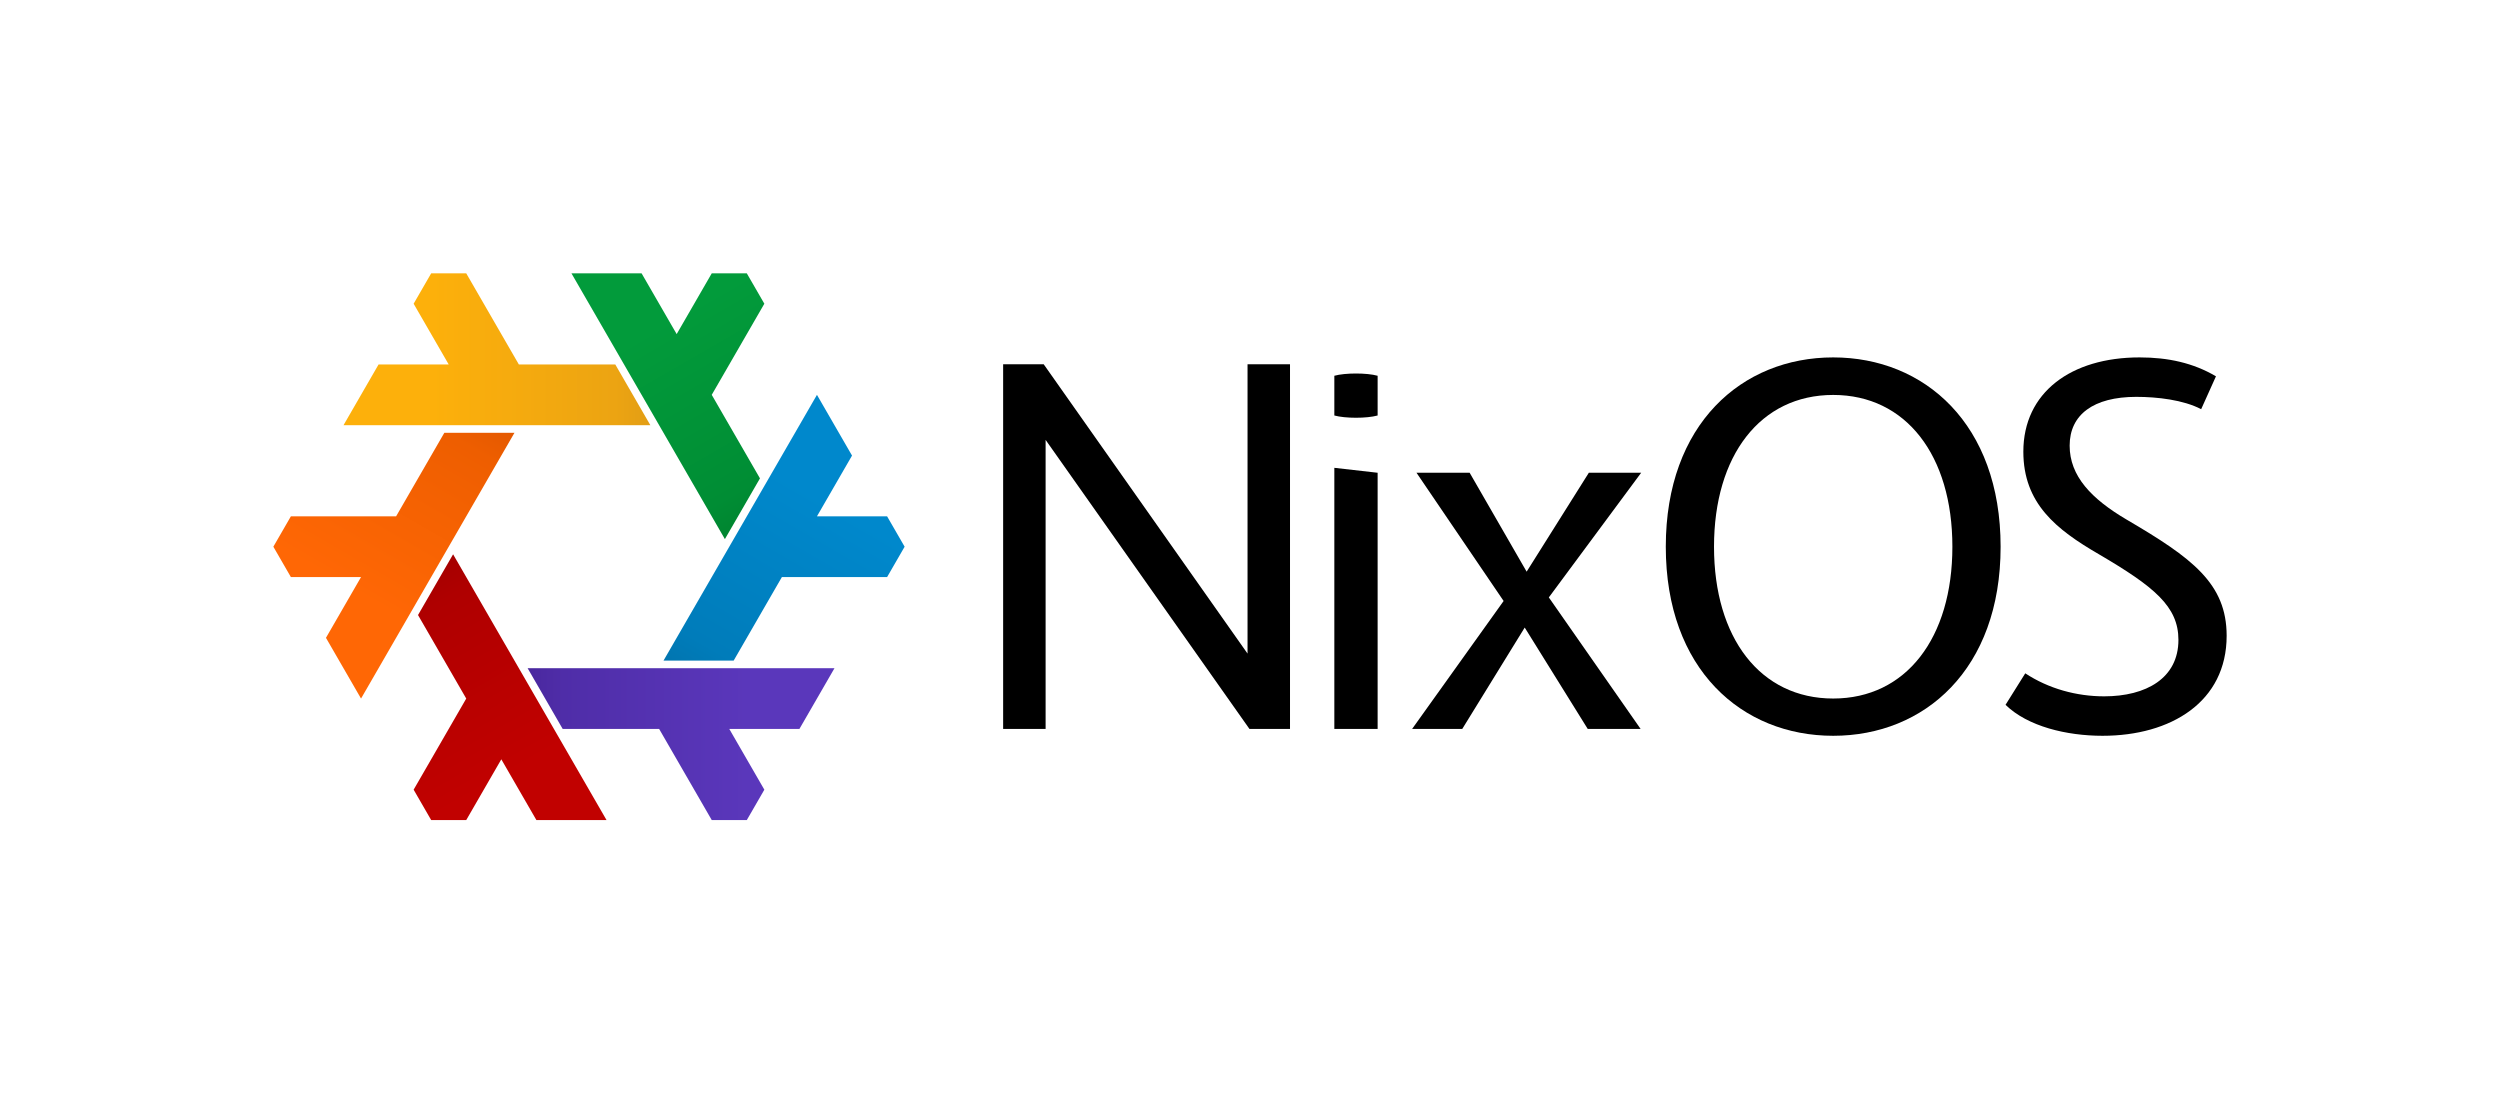<svg xmlns="http://www.w3.org/2000/svg" viewBox="-2149.661 -1995.323 9124.31 3990.645"><defs><linearGradient gradientUnits="userSpaceOnUse" id="linear-gradient-44584babfef90c4cb32c8ee42b1193ba" x1="-320" x2="128" y1="-554.256" y2="221.703"><stop offset="0%" stop-color="#9e0000"></stop><stop offset="25%" stop-color="#af0000"></stop><stop offset="100%" stop-color="#c10100"></stop></linearGradient><linearGradient gradientUnits="userSpaceOnUse" id="linear-gradient-96af2d924a4fbf5b015c244addc578a8" x1="-320" x2="128" y1="-554.256" y2="221.703"><stop offset="0%" stop-color="#dc5500"></stop><stop offset="25%" stop-color="#ee5e00"></stop><stop offset="100%" stop-color="#ff6705"></stop></linearGradient><linearGradient gradientUnits="userSpaceOnUse" id="linear-gradient-33ff75d118a188d564af252422e7cc92" x1="-320" x2="128" y1="-554.256" y2="221.703"><stop offset="0%" stop-color="#db9917"></stop><stop offset="25%" stop-color="#eca412"></stop><stop offset="100%" stop-color="#fdb00b"></stop></linearGradient><linearGradient gradientUnits="userSpaceOnUse" id="linear-gradient-2a0b6b52f041088f95dc76196e6b4d88" x1="-320" x2="128" y1="-554.256" y2="221.703"><stop offset="0%" stop-color="#007f2d"></stop><stop offset="25%" stop-color="#008d34"></stop><stop offset="100%" stop-color="#029b3b"></stop></linearGradient><linearGradient gradientUnits="userSpaceOnUse" id="linear-gradient-c6751d2115edfa2506ed6789e247b928" x1="-320" x2="128" y1="-554.256" y2="221.703"><stop offset="0%" stop-color="#0270a8"></stop><stop offset="25%" stop-color="#007cba"></stop><stop offset="100%" stop-color="#0088cc"></stop></linearGradient><linearGradient gradientUnits="userSpaceOnUse" id="linear-gradient-6b2d1737e4a2ebfe17f3769056568c22" x1="-320" x2="128" y1="-554.256" y2="221.703"><stop offset="0%" stop-color="#452397"></stop><stop offset="25%" stop-color="#4f2da8"></stop><stop offset="100%" stop-color="#5a37bb"></stop></linearGradient></defs> <polygon fill="url(#linear-gradient-44584babfef90c4cb32c8ee42b1193ba)" points="-304 -304.841 -176 -526.543 384 443.405 128 443.405 -4.072608916703642e-14 221.703 -128 443.405 -256 443.405 -320 332.554 -128.0 0.0" transform="translate(-320 554.256) rotate(0 320 -554.256)"></polygon> <polygon fill="url(#linear-gradient-96af2d924a4fbf5b015c244addc578a8)" points="-304 -304.841 -176 -526.543 384 443.405 128 443.405 -4.072608916703642e-14 221.703 -128 443.405 -256 443.405 -320 332.554 -128.0 0.0" transform="translate(-320 554.256) rotate(60 320 -554.256)"></polygon> <polygon fill="url(#linear-gradient-33ff75d118a188d564af252422e7cc92)" points="-304 -304.841 -176 -526.543 384 443.405 128 443.405 -4.072608916703642e-14 221.703 -128 443.405 -256 443.405 -320 332.554 -128.0 0.0" transform="translate(-320 554.256) rotate(120 320 -554.256)"></polygon> <polygon fill="url(#linear-gradient-2a0b6b52f041088f95dc76196e6b4d88)" points="-304 -304.841 -176 -526.543 384 443.405 128 443.405 -4.072608916703642e-14 221.703 -128 443.405 -256 443.405 -320 332.554 -128.0 0.0" transform="translate(-320 554.256) rotate(180 320 -554.256)"></polygon> <polygon fill="url(#linear-gradient-c6751d2115edfa2506ed6789e247b928)" points="-304 -304.841 -176 -526.543 384 443.405 128 443.405 -4.072608916703642e-14 221.703 -128 443.405 -256 443.405 -320 332.554 -128.0 0.0" transform="translate(-320 554.256) rotate(240 320 -554.256)"></polygon> <polygon fill="url(#linear-gradient-6b2d1737e4a2ebfe17f3769056568c22)" points="-304 -304.841 -176 -526.543 384 443.405 128 443.405 -4.072608916703642e-14 221.703 -128 443.405 -256 443.405 -320 332.554 -128.0 0.0" transform="translate(-320 554.256) rotate(300 320 -554.256)"></polygon><g transform="translate(1152.0 665.108)"><path d="M 1251.518 -1331.0 L 1406.518 -1331.0 L 1406.518 0.0 L 1258.518 0.0 L 514.518 -1055.0 L 514.518 0.0 L 359.518 0.0 L 359.518 -1331.0 L 507.518 -1331.0 L 1251.518 -275.0" fill="black"></path><path d="M 1726.301 -1144.0 L 1726.301 -1289.0 C 1686.301 -1300.0 1608.301 -1300.0 1568.301 -1289.0 L 1568.301 -1144.0 C 1608.301 -1133.0 1686.301 -1133.0 1726.301 -1144.0 M 1726.301 0.0 L 1726.301 -935.0 L 1568.301 -953.0 L 1568.301 0.0" fill="black"></path><path d="M 2688.132 -935.0 L 2351.132 -480.0 L 2686.132 0.0 L 2493.132 0.0 L 2263.132 -370.0 L 2035.132 0.0 L 1852.132 0.0 L 2186.132 -467.0 L 1868.132 -935.0 L 2062.132 -935.0 L 2270.132 -574.0 L 2497.132 -935.0" fill="black"></path><path d="M 3389.011 -1356.0 C 3722.011 -1356.0 4000.011 -1113.0 4000.011 -665.0 C 4000.011 -217.0 3722.011 25.0 3389.011 25.0 C 3056.011 25.0 2778.011 -217.0 2778.011 -665.0 C 2778.011 -1113.0 3056.011 -1356.0 3389.011 -1356.0 M 3389.011 -111.0 C 3655.011 -111.0 3824.011 -332.0 3824.011 -665.0 C 3824.011 -998.0 3655.011 -1219.0 3389.011 -1219.0 C 3123.011 -1219.0 2954.011 -998.0 2954.011 -665.0 C 2954.011 -332.0 3123.011 -111.0 3389.011 -111.0" fill="black"></path><path d="M 4371.987 25.0 C 4240.987 25.0 4098.987 -9.0 4017.987 -88.0 L 4089.987 -203.0 C 4174.987 -147.0 4276.987 -119.0 4377.987 -119.0 C 4530.987 -119.0 4648.987 -185.0 4648.987 -325.0 C 4648.987 -447.0 4560.987 -519.0 4357.987 -638.0 C 4202.987 -728.0 4082.987 -823.0 4082.987 -1012.0 C 4082.987 -1228.0 4256.987 -1356.0 4506.987 -1356.0 C 4610.987 -1356.0 4702.987 -1336.0 4785.987 -1287.0 L 4731.987 -1167.0 C 4666.987 -1201.0 4571.987 -1212.0 4494.987 -1212.0 C 4338.987 -1212.0 4251.987 -1147.0 4251.987 -1034.0 C 4251.987 -923.0 4330.987 -840.0 4459.987 -764.0 C 4698.987 -624.0 4824.987 -531.0 4824.987 -340.0 C 4824.987 -99.0 4621.987 25.0 4371.987 25.0" fill="black"></path></g></svg>